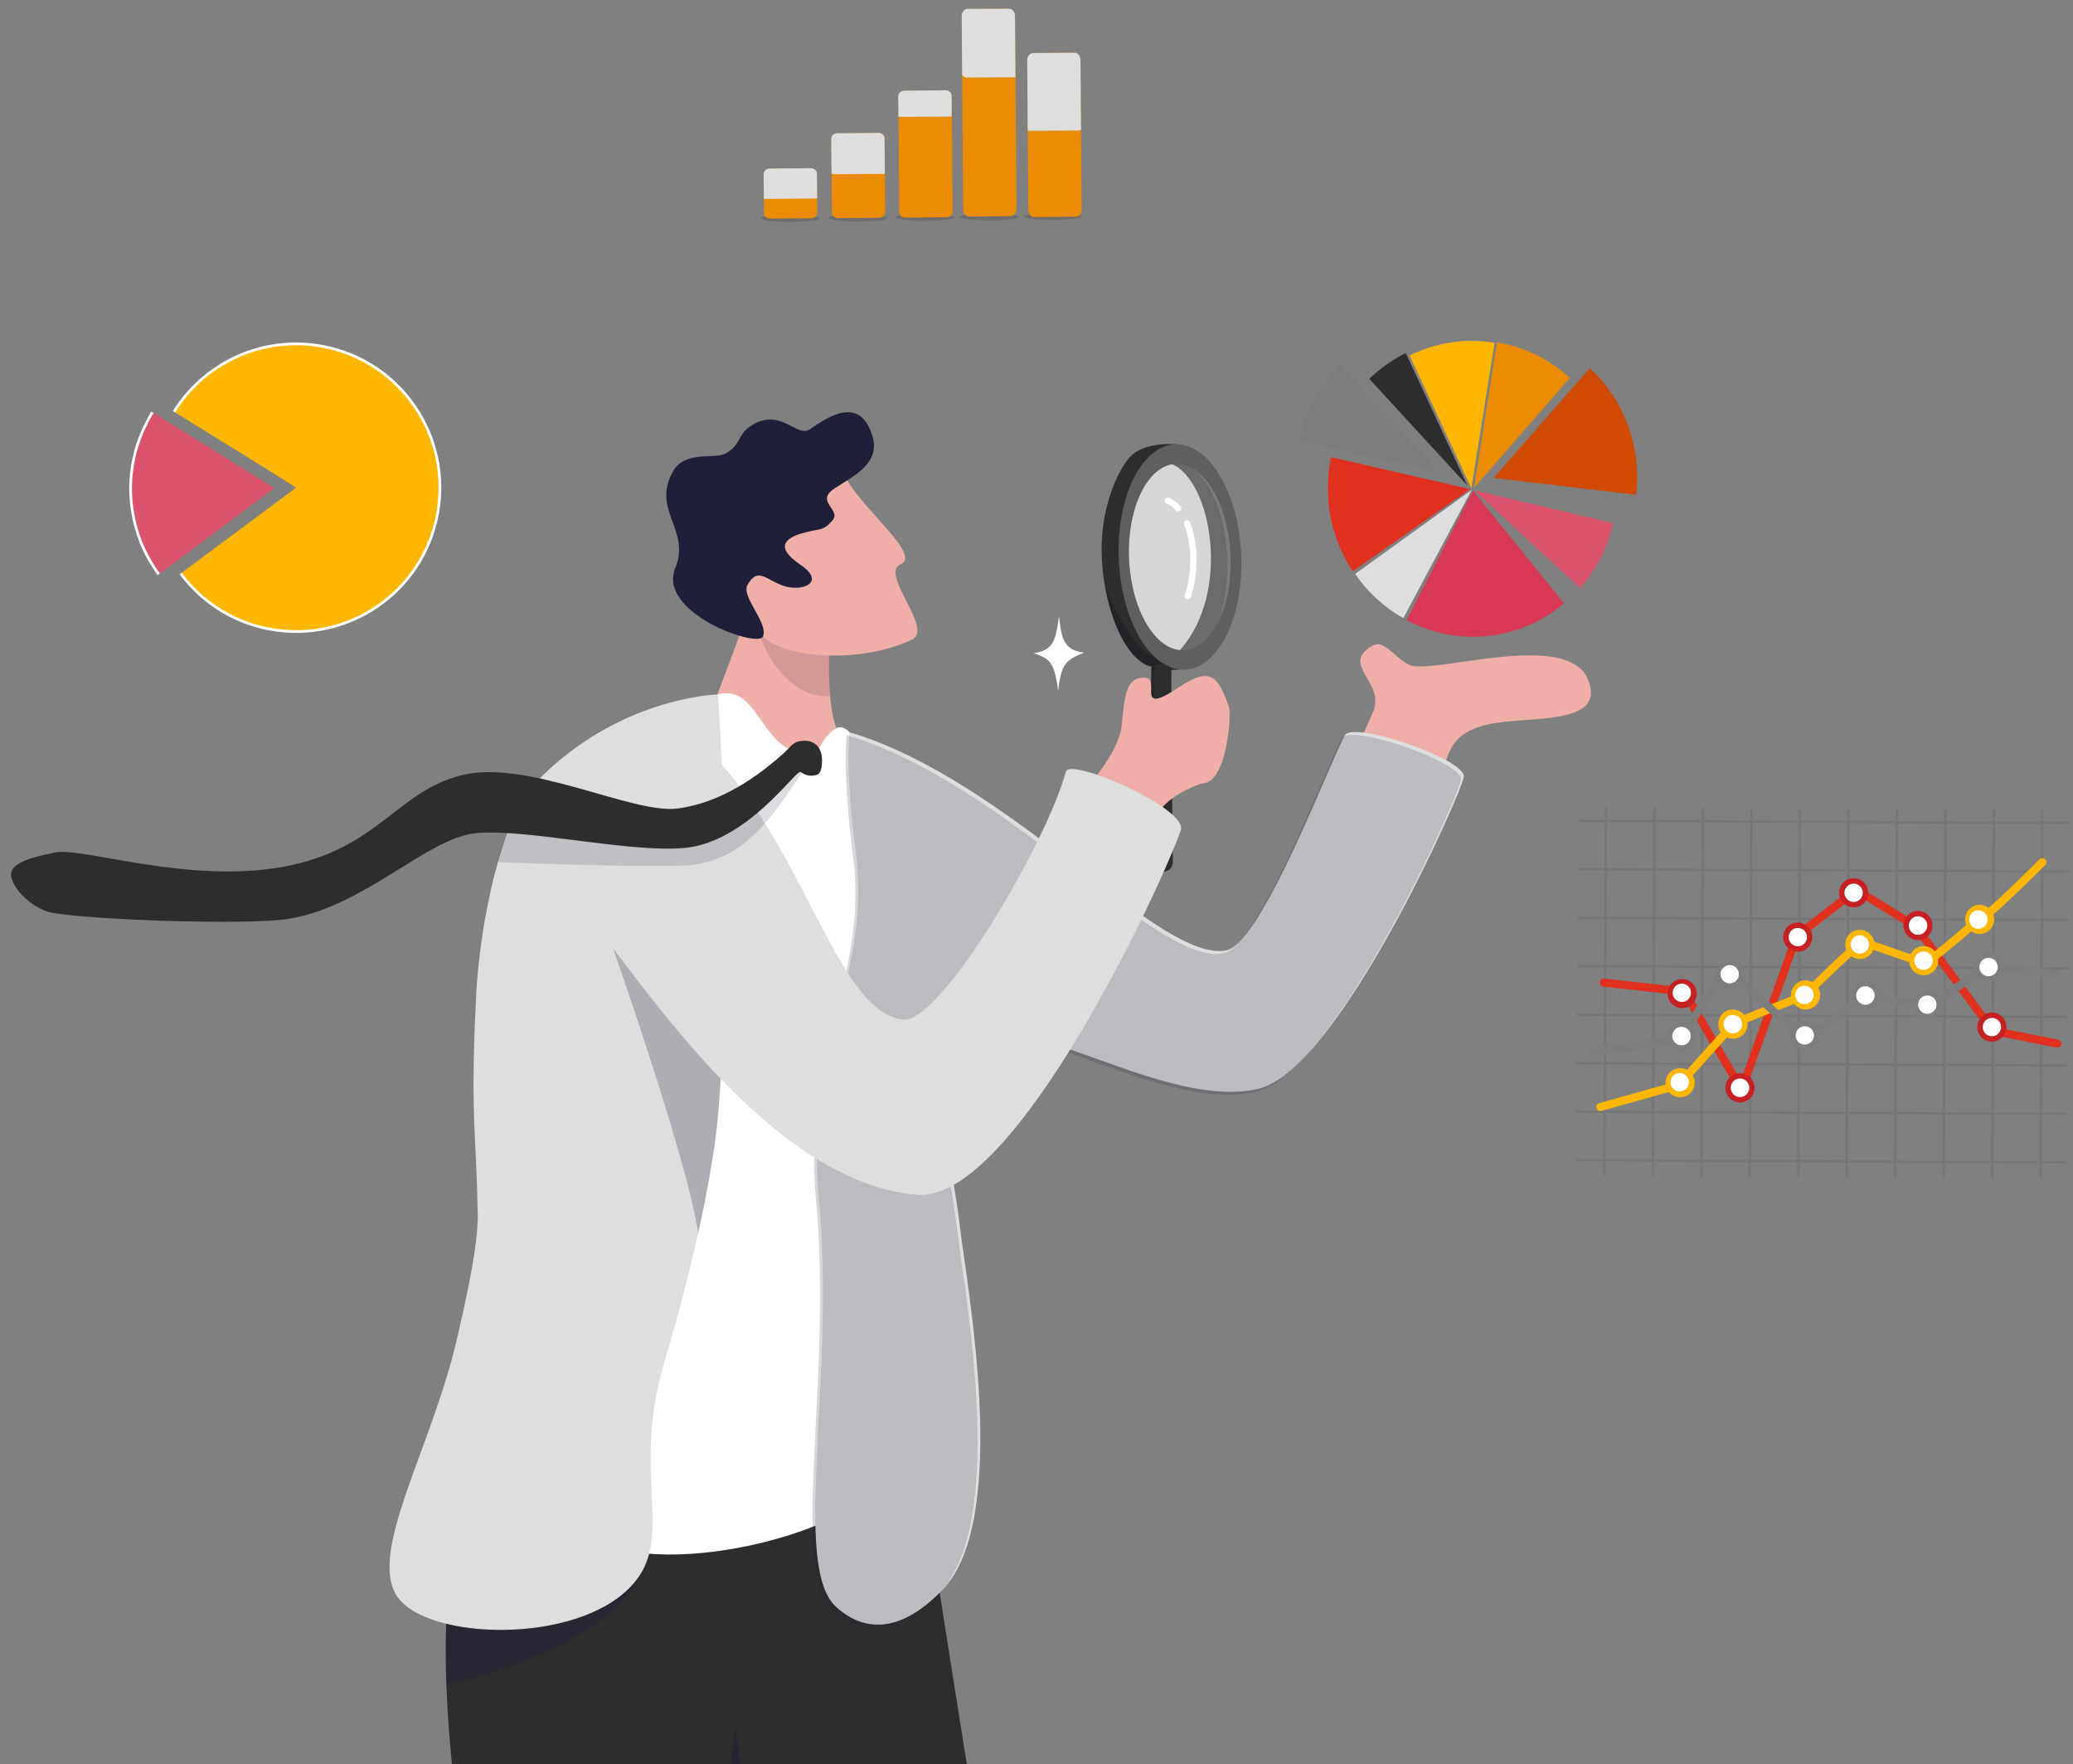 <?xml version="1.0" encoding="utf-8"?>
<!-- Generator: Adobe Illustrator 27.9.3, SVG Export Plug-In . SVG Version: 9.03 Build 53313)  -->
<svg version="1.1" id="Layer_1" xmlns="http://www.w3.org/2000/svg" xmlns:xlink="http://www.w3.org/1999/xlink" x="0px" y="0px"
	 viewBox="0 0 1965.6 1672.6" style="enable-background:new 0 0 1965.6 1672.6;" xml:space="preserve">
<rect x="0" y="0" width="1965.6" height="1672.6" fill="#808080" stroke="none"/>
<style type="text/css">
	.st0{clip-path:url(#SVGID_00000034076405226516182950000010002295479236330145_);fill:#EFAEA6;}
	.st1{opacity:0.14;clip-path:url(#SVGID_00000034076405226516182950000010002295479236330145_);fill:#1F1F3B;}
	.st2{clip-path:url(#SVGID_00000034076405226516182950000010002295479236330145_);fill:#FFFFFF;}
	.st3{clip-path:url(#SVGID_00000034076405226516182950000010002295479236330145_);fill:#1F1F3B;}
	.st4{clip-path:url(#SVGID_00000034076405226516182950000010002295479236330145_);fill:#2D2D2D;}
	.st5{opacity:0.46;clip-path:url(#SVGID_00000034076405226516182950000010002295479236330145_);fill:#1F1F3B;}
	.st6{opacity:0.62;clip-path:url(#SVGID_00000034076405226516182950000010002295479236330145_);fill:#1F1F3B;}
	.st7{opacity:0.43;clip-path:url(#SVGID_00000034076405226516182950000010002295479236330145_);fill:#1F1F3B;}
	.st8{clip-path:url(#SVGID_00000034076405226516182950000010002295479236330145_);fill:#DEDEDE;}
	.st9{opacity:0.18;clip-path:url(#SVGID_00000034076405226516182950000010002295479236330145_);fill:#1F1F3B;}
	.st10{opacity:0.25;clip-path:url(#SVGID_00000034076405226516182950000010002295479236330145_);fill:#1F1F3B;}
	.st11{clip-path:url(#SVGID_00000034076405226516182950000010002295479236330145_);}
	.st12{fill:#EFAEA6;}
	.st13{fill:#1F1F3B;}
	.st14{fill:#2D2D2D;}
	.st15{fill:#7D7D7D;}
	.st16{opacity:0.15;fill:#0D0D1E;}
	.st17{opacity:0.72;fill:#FFFFFF;}
	.st18{opacity:0.26;fill:#0D0D1E;}
	.st19{opacity:0.24;fill:#FFFFFF;}
	.st20{opacity:0.2;fill:#0D0D1E;}
	.st21{opacity:0.16;fill:#1F1F39;}
	.st22{fill:none;stroke:#FFFFFF;stroke-width:5.915;stroke-linecap:round;stroke-miterlimit:10;}
	.st23{fill:#EB8C00;}
	.st24{fill:#E0301E;}
	.st25{fill:#DEDEDE;}
	.st26{fill:#FFB600;}
	.st27{fill:#D93954;}
	.st28{fill:#D04A02;}
	.st29{fill:#DB536A;}
	.st30{opacity:0.1;}
	.st31{fill:none;stroke:#231F20;stroke-width:2.15;stroke-miterlimit:10;}
	.st32{fill:none;stroke:#E0301E;stroke-width:7.642;stroke-linecap:round;stroke-linejoin:round;stroke-miterlimit:10;}
	.st33{fill:#C62020;}
	.st34{fill:#FFFFFF;}
	.st35{fill:none;stroke:#FFB600;stroke-width:7.642;stroke-linecap:round;stroke-linejoin:round;stroke-miterlimit:10;}
	.st36{fill:none;stroke:#7D7D7D;stroke-width:7.642;stroke-linecap:round;stroke-linejoin:round;stroke-miterlimit:10;}
	.st37{fill:none;stroke:#FFFFFF;stroke-width:2.578;stroke-miterlimit:10;}
	.st38{opacity:0.23;fill:#32323F;}
</style>
<g>
	<defs>
		<rect id="SVGID_1_" x="-587.3" y="-232.2" width="3000" height="2000"/>
	</defs>
	<clipPath id="SVGID_00000183230866399892870900000004667067063595361981_">
		<use xlink:href="#SVGID_1_"  style="overflow:visible;"/>
	</clipPath>
	<path style="clip-path:url(#SVGID_00000183230866399892870900000004667067063595361981_);fill:#EFAEA6;" d="M1409.6,687.1
		c-54.4,13.2-26.1,50.7-69.8,91.9l-70.6-28.3c0,0,21.7-51.1,32.6-75.6c11.4-25.7-24-41.5-7.6-57.7c15.1-14.9,20.8-1.5,36.8,9.7
		c1,0.7,2,1.4,3.1,2.1c0.4,0.2,0.8,0.5,1.2,0.7c2.5,1.5,6.8,2,12.5,1.9c6-0.1,13.5-0.9,21.9-2c39.8-5.2,101-17.3,126.6,2.2
		c1.4,1.1,2.6,2.2,3.8,3.4c2.3,2.5,4.2,5.3,5.6,8.7C1524.2,689.3,1447.6,677.9,1409.6,687.1z"/>
	<path style="clip-path:url(#SVGID_00000183230866399892870900000004667067063595361981_);fill:#EFAEA6;" d="M745.5,758.2l-85-23.8
		c-0.8-38.8,40.7-120.2,46.8-154.9c6.7-38.1,53.7-73.2,53.7-73.2l28.6,79.9l-1.8,6.7c0,0-0.5,5.5-1,14.1v0
		c-0.8,13.3-1.4,33.8,0.3,52.7c1,11.5,2.8,22.3,6,30.5c6.7,17.4,2.7,43.2,21.3,69.9C828.3,780.1,745.5,758.2,745.5,758.2z"/>
	<path style="opacity:0.14;clip-path:url(#SVGID_00000183230866399892870900000004667067063595361981_);fill:#1F1F3B;" d="
		M787.1,659.8c-45.4,4.5-78.1-65.2-66-78.6c8.3-9.3,39.3,12.7,39.3,12.7l26.4,13.2v0C786.1,620.3,785.4,640.9,787.1,659.8z"/>
	<path style="clip-path:url(#SVGID_00000183230866399892870900000004667067063595361981_);fill:#FFFFFF;" d="M959.5,2851.2
		c3.7-36.6,0.9-129.4,0.9-129.4l-101.2-3.5l5.4,139.4l66.9,44.3L959.5,2851.2z"/>
	<path style="clip-path:url(#SVGID_00000183230866399892870900000004667067063595361981_);fill:#1F1F3B;" d="M967.7,2821.1
		c8.5-6.5,27.5,16.4,31.5,31.8c9,35.2,121.9,39.7,142,42.9c10.4,1.6,27.1,53.4-24.6,53.2c-44.7-0.2-187.8-0.3-236.7-0.8
		c-10.2-0.1-19.2-6.8-21.6-16.3c-8.8-34-9.9-113.8,3.8-114.9C880.4,2821,935.1,2846,967.7,2821.1z"/>
	<path style="clip-path:url(#SVGID_00000183230866399892870900000004667067063595361981_);fill:#FFFFFF;" d="M570.6,2851.8
		c3.9-36.6,1.7-129.4,1.7-129.4l-101.2-4.1l4.6,139.4l66.6,44.7L570.6,2851.8z"/>
	<path style="clip-path:url(#SVGID_00000183230866399892870900000004667067063595361981_);fill:#1F1F3B;" d="M581.7,2810.2
		c10.9,0.7,8.9,10.9,12.7,26.3c8.7,35.3,137.2,58.2,157.3,61.5c10.4,1.7,26.6,53.6-25,53c-44.7-0.6-187.8-1.9-236.7-2.8
		c-10.2-0.2-19.1-6.9-21.5-16.5c-8.5-34.1-11.7-127.6,2-128.7C488.8,2807.3,532.2,2807,581.7,2810.2z"/>
	<path style="clip-path:url(#SVGID_00000183230866399892870900000004667067063595361981_);fill:#2D2D2D;" d="M425.7,1640.6
		c1.3,16.6,3,34.6,5.3,54.3c8.7,74,27.1,323.7,22.6,482.2c-4.5,157.8,9.5,526.9,9.5,583.5c47.9,21,77.6,14.5,146.1,0
		c0,0,12.2-304.6,25.7-571.2c11-216.5,14.1-194.8,53.9-470.5l0,0c0.5,1.3,10.1,28.1,24.3,69.5c30.2,88.2,80.6,242.3,104.8,353.9
		c37.7,174.1,18,627.8,33.8,643.5c47,27.7,126.6,30.4,147.8-8.1c0,0,9-561.1-7.7-649c-11.3-59.8-107-645.4-128.4-802.7
		c0,0-421.5-91.9-434.5,52.1c-1.8,19.7-2.3,37.1-2,53.7c0.3,22.4-0.9,43.1-2.1,65.8C422.8,1534.7,420.9,1577.1,425.7,1640.6z"/>
	<path style="opacity:0.46;clip-path:url(#SVGID_00000183230866399892870900000004667067063595361981_);fill:#1F1F3B;" d="
		M651.7,1639.8c0,0,0,0.1,0.1,0.2c0.8-0.5,1.1-0.7,1.2-0.8C652.7,1639.2,651.7,1639.8,651.7,1639.8z"/>
	<path style="opacity:0.62;clip-path:url(#SVGID_00000183230866399892870900000004667067063595361981_);fill:#1F1F3B;" d="
		M688.8,1718.9L688.8,1718.9c0.5,1.3,19,53.5,33.1,94.8l-24.7-175.3C697.3,1638.4,692.8,1663.8,688.8,1718.9z"/>
	<path style="opacity:0.43;clip-path:url(#SVGID_00000183230866399892870900000004667067063595361981_);fill:#1F1F3B;" d="
		M423.3,1597.3c3.5-0.8,166-35.4,187.9-116.8c0,0-141.2,12.1-186.4,17C422.8,1534.7,421.9,1576.3,423.3,1597.3z"/>
	<path style="clip-path:url(#SVGID_00000183230866399892870900000004667067063595361981_);fill:#FFFFFF;" d="M680.8,658.3
		c37.6-10.2,41.3,51.9,79.2,55c20,1.6,15.6-7.1,25.1-16.4c5.8-5.7,11.3-12.1,20.5-2.6c187.2,192.1-7.7,676.3,16.1,710.1
		c19.5,27.6-138.9,88-238.4,63.7c-136.4-33.3-128.1-181.4-124.2-209.8c4-28.3,91.8-509.3,91.8-509.3S620,712.4,680.8,658.3z"/>
	<path style="clip-path:url(#SVGID_00000183230866399892870900000004667067063595361981_);fill:#DEDEDE;" d="M1275.4,696.9
		c-11.4,17.8-78.5,197.5-112.6,204.1c-63.1,12.3-205.8-162-357.3-206.8c0,0-4.6,32.2,6.2,116c14.3,110.8-48,189.6-35.4,323.6
		c16.4,173.4-26.3,350.4,16.4,389.5c24.9,22.8,59.4,27.2,101-16.1c65.5-68,22.4-291.2,16.5-344.2c-2.3-20.6-7.4-48.4-11.8-77.3
		c-5.4-35.8,23.6-81.1,39.3-96.9c33-33.1,169.5,64.3,256.1,43.3c76-18.5,192.9-282.2,194.2-295.7
		C1389.7,719.9,1284.1,683.5,1275.4,696.9z"/>
	<path style="opacity:0.18;clip-path:url(#SVGID_00000183230866399892870900000004667067063595361981_);fill:#1F1F3B;" d="
		M1272.7,699.7c-11.4,17.8-78.5,197.5-112.6,204.1c-63.1,12.3-205.8-162-357.3-206.8c0,0-4.6,32.2,6.2,116
		c14.3,110.8-48,189.6-35.4,323.6C790,1310,747.3,1487,790,1526.1c24.9,22.8,59.4,27.2,101-16.1c65.5-68,22.4-291.2,16.5-344.2
		c-2.3-20.6-7.4-48.4-11.8-77.3c-5.4-35.8,23.6-81.1,39.3-96.9c33-33.1,169.5,64.3,256.1,43.3c76-18.5,192.9-282.2,194.2-295.7
		C1386.9,722.6,1281.3,686.2,1272.7,699.7z"/>
	<path style="clip-path:url(#SVGID_00000183230866399892870900000004667067063595361981_);fill:#DEDEDE;" d="M685.9,971.9
		c-1,27.3-2.5,54.4-4.6,80.5c-2.8,34.5-10.3,76.1-19.3,116.7c-10.3,46.3-22.7,91.3-32.2,122.9c-25.4,84.3-3.4,139.1-14.3,181
		c-2.9,11.2-8.2,21.5-17.4,31.1c-52.5,55.3-192.2,50.9-221.1,10c-29.1-41.3,32.2-140.5,56.5-245.6l0,0c2.2-9.4,4.2-18.6,6.2-27.6
		c8-36.8,13.7-69,13.3-90.2c-0.3-16.2-0.8-29.5-1.3-41.3c0,0,0,0,0,0c-0.3-7.7-0.7-14.7-1-21.5c-0.1-2.4-0.2-4.8-0.3-7.1
		c-1.1-22.4-1.8-42.9-1.2-75.7c0.3-16.1,1-35.1,2.1-58.7c3.5-72,24.1-170.6,56.8-204.7c77.8-81.1,172.6-83.4,172.6-83.4
		C683.7,695.3,690.9,835.3,685.9,971.9z"/>
	<path style="opacity:0.25;clip-path:url(#SVGID_00000183230866399892870900000004667067063595361981_);fill:#1F1F3B;" d="
		M685.9,971.9c-1,27.3-2.5,54.4-4.6,80.5c-2.8,34.5-10.3,76.1-19.3,116.7c-0.2-0.9-0.3-1.9-0.5-2.9
		c-11.5-73.9-86.9-286.3-86.9-286.3L685.9,971.9z"/>
	<g style="clip-path:url(#SVGID_00000183230866399892870900000004667067063595361981_);">
		<path class="st12" d="M802.3,453.4c15.2,29.1,72,73,51.6,81.6c-20.4,8.7,32.1,61.5,10.7,71.5c-51.8,24.2-126.2,16.8-143.6-5.7
			c-17.4-22.5-43.5-95-43.5-95L802.3,453.4z"/>
		<path class="st13" d="M760.4,505.6c17.4-5.1,19.5-1.4,28.8-12c9.3-10.6-17.5-18,2.6-30.9c20.1-12.8,43.3-24.3,35.2-50.1
			c-11.8-37.3-41.2-18.1-59.1-5.6c-11.5,8.1-26.1-18.1-50.9-6.1c-19.4,9.4-12.3,20-29.2,29.1c-10.2,5.5-38.4-3.1-49.6,16.8
			c-20.9,37,17.1,55.3,2.1,91.7c-17.5,42.5,78.3,76.1,83.1,65c5.6-12.9-21-37.8-14.6-49c9.7-17,16.6-5.5,33.4,0.6
			c17.9,6.6,41.8-2.8,16.9-19.6C734.2,518.7,744.7,510.2,760.4,505.6z"/>
	</g>
	<g style="clip-path:url(#SVGID_00000183230866399892870900000004667067063595361981_);">
		<g>
			<path class="st14" d="M1134.8,630c0,0-5.6,3.5-15.9,4.7c-3.8,0.4-8.1,0.6-13.1,0.1c-3.7-0.4-7.7-1-11.9-2.2
				c-1.4-0.4-2.9-0.8-4.4-1.3c-0.7-0.2-1.4-0.5-2.1-0.8c-18.7-8-33.7-39.9-39.9-76.1c-1.5-8.6-2.4-17.3-2.8-26.1
				c-2.2-48.2,17.1-86.1,28.1-96.5c7.3-6.9,22.6-12.4,44.4-10.4c1,0.1,2,0.2,3,0.3l0.9,13.6l0.4,5.1l0.7,10.6l10,142.8l1.4,19.9
				l0.5,7L1134.8,630z"/>
			
				<ellipse transform="matrix(0.999 -3.321831e-02 3.321831e-02 0.999 -16.973 37.429)" class="st15" cx="1118" cy="529.5" rx="48.7" ry="95"/>
			
				<ellipse transform="matrix(0.999 -3.321831e-02 3.321831e-02 0.999 -17.061 37.352)" class="st16" cx="1115.6" cy="532.1" rx="48.7" ry="95"/>
			<path class="st17" d="M1119.7,615.3c-5.4,6.3-10.7,10.2-15.8,12.1c-24.4-16.2-41.9-60.1-41.2-109c0.2-14.5,2-28.2,5.1-40.3
				c0,0,0,0,0,0c20.4-26.2,37.1-39.9,37.1-39.9c2.1,0.3,4.1,0.9,6.1,1.7C1148.3,455.2,1167.8,559.9,1119.7,615.3z"/>
			<path class="st18" d="M1093.9,632.6c-1.9,1.5,13,2.2,10.2,3.6c0.3-3-16.9-4.5-16.8-5.7c-18.7-8-33.7-39.9-39.9-76.1
				c11.9,31.9,32.4,64,47.6,68.7l0,0c2.3,0.7,3.5,1.8,3.6,3.1c0.1,0.4,4,3.1,4.5,3.3C1120.3,636.6,1096.3,630.8,1093.9,632.6z"/>
			<path class="st14" d="M1177,536.9c0.8-58.8-24.6-110.4-56.7-115.3c-1-0.2-2-0.3-3-0.3c-22.9-1.3-42.7,22-51.6,57.6c0,0,0,0,0,0
				c-3.1,12.2-4.9,25.8-5.1,40.3c-0.6,44.3,13.7,84.6,34.5,103.8c1.2,1.1,2.4,2.1,3.6,3.1c1,0.8,2,1.5,3.1,2.2
				c4.9,3.3,10.1,5.4,15.5,6.2c0.6,0.1,1.2,0.2,1.7,0.2C1150.3,637.8,1176.1,594.6,1177,536.9z M1166.9,535.4
				c-0.1,4.7-0.3,9.3-0.8,13.8c-3.2,31.7-15.9,56.2-32.5,64.4c-5.1,2.5-10.5,3.5-16.2,2.6c-26.6-4-47.6-46.8-47-95.4
				c0.6-41.6,16.9-74.1,38.3-80.1c3.6-1,7.4-1.3,11.2-0.7c0.5,0.1,1,0.2,1.6,0.3c19.8,4.2,36.3,29.7,42.6,62.8
				C1166.1,513.3,1167.1,524.2,1166.9,535.4z"/>
			<path class="st19" d="M1177,536.9c0.8-58.8-24.6-110.4-56.7-115.3c-1-0.2-2-0.3-3-0.3c-22.9-1.3-42.7,22-51.6,57.6c0,0,0,0,0,0
				c-3.1,12.2-4.9,25.8-5.1,40.3c-0.6,44.3,13.7,84.6,34.5,103.8c1.2,1.1,2.4,2.1,3.6,3.1c1,0.8,2,1.5,3.1,2.2
				c4.9,3.3,10.1,5.4,15.5,6.2c0.6,0.1,1.2,0.2,1.7,0.2C1150.3,637.8,1176.1,594.6,1177,536.9z M1166.9,535.4
				c-0.1,4.7-0.3,9.3-0.8,13.8c-3.2,31.7-15.9,56.2-32.5,64.4c-5.1,2.5-10.5,3.5-16.2,2.6c-26.6-4-47.6-46.8-47-95.4
				c0.6-41.6,16.9-74.1,38.3-80.1c3.6-1,7.4-1.3,11.2-0.7c0.5,0.1,1,0.2,1.6,0.3c19.8,4.2,36.3,29.7,42.6,62.8
				C1166.1,513.3,1167.1,524.2,1166.9,535.4z"/>
			<g>
				<path class="st14" d="M1102.1,827c-3.9,1.3-8.6-0.4-11.5-9.4c-5.1-15.9,0.8-147,1.1-178.3c0-2.5,0-4.3,0-5.3c0-0.4,0-0.7,0-0.8
					c0-1.4,1.2-2.2,3.1-2.6c1.9-0.4,6.1-1.3,8.5-0.8c3.7,0.7,7.9,3,7.5,5.6c-0.6,4,1,171.7,1.3,179.7
					C1112.4,825.5,1105.8,825.7,1102.1,827z"/>
				<path class="st20" d="M1102.1,827c-3.9,1.3-8.6-0.4-11.5-9.4c-5.7-17.7,1.3-179.5,1.1-184.5c0-1.4,1.2-2.2,3.1-2.6
					C1094.7,659.2,1090.7,796.1,1102.1,827z"/>
			</g>
		</g>
		<path class="st12" d="M1139.7,742.6c-63.6,22.7-44.5,59.2-59.6,78.3c0,0-72-37.4-68.7-50.1c2-7.8,49-49.4,52.3-84.1
			c2.6-26.7,3.8-44.5,21.2-44.3c17.4,0.2-10.6,38.3,33.3,8.9c30.4-20.3,37-9.1,47,18.6C1168,677.9,1163,743.7,1139.7,742.6z"/>
	</g>
	<path style="clip-path:url(#SVGID_00000183230866399892870900000004667067063595361981_);fill:#DEDEDE;" d="M660.5,700.8
		C761.9,791.3,790.3,958.2,856,966.6c35.3,4.5,135.4-165.3,154.7-235.1c3.8-13.8,116.1,34.9,108.9,55.7
		c-17.5,50.5-157.1,353-249.8,345.5c-154.5-12.4-284.9-242.7-327.8-281c-29.1-26-10.9-150.2,42.6-148.1
		C638,705.8,660.5,700.8,660.5,700.8z"/>
	<g style="clip-path:url(#SVGID_00000183230866399892870900000004667067063595361981_);">
		<path class="st21" d="M761.3,732.8c-3.1-1.9-31.4,56.8-71.6,76.9c-11.1,5.6-23.1,9.5-35.7,10.5c-36.9,2.9-182.6-2.9-182.6-2.9
			s11.2-39.5,28.2-56c34,9.6,130,25.1,149.2,22.5c14.3-1.9,27.6-6.1,40-11.8c23.3-10.5,42.8-25.9,57.6-39.2
			c7.5-6.8,8.4-16.8,17.7-17.4C776.4,714.8,765.2,735.3,761.3,732.8z"/>
		<path class="st14" d="M779.2,716.8c-0.6-5.9-5.1-15.4-17.8-14.5c-9.6,0.6-10.2,4.4-18,11.5c-23.4,21-58.5,47.1-100.9,52.7
			c-42.4,5.6-141.3-46.7-203.8-31.8c-62.6,15-80,70.7-170.4,87.1c-90.5,16.4-189.4-18.8-216.1-13.6c-26.7,5.2-42.7,11.3-41.7,21.7
			c1,10.4,14.9,27.3,34,34.2s185.4,13.8,229,7c71.2-11.2,130.8-75.9,176.7-81.1c46-5.1,143.8,18.3,197.7,14
			c60.2-4.8,107-74.7,111.1-72.2c4.1,2.5,7.8,4.9,15.5,2.8C779.6,733.1,779.8,722.7,779.2,716.8z"/>
	</g>
	<g style="clip-path:url(#SVGID_00000183230866399892870900000004667067063595361981_);">
		<path class="st22" d="M1117.1,481.9c-2.8-3.2-6.1-5.7-9.7-7.3"/>
		<path class="st22" d="M1126.3,565.1c7.5-22.8,6.8-50-0.7-68.9"/>
	</g>
	<path style="clip-path:url(#SVGID_00000183230866399892870900000004667067063595361981_);fill:#FFFFFF;" d="M980.3,619.2
		c18-2.8,20.6-10.7,23.9-35.2c2.3,23.3,5.3,32.1,23.6,34.8c-16,6.6-21.6,9.1-24.4,36C999.5,627.4,996,625,980.3,619.2z"/>
	<g style="clip-path:url(#SVGID_00000183230866399892870900000004667067063595361981_);">
		<path class="st14" d="M1391.4,460.4l-58.5-125.7c-12.7,6.3-24.3,14.6-34.5,24.5L1391.4,460.4L1391.4,460.4z"/>
		<path class="st23" d="M1488.5,358.3c-18.8-17.3-42.5-29.4-69.1-33.7l-21.6,137.7L1488.5,358.3z"/>
		<path class="st24" d="M1262.2,433.4c-0.7,3.1-1.2,6.3-1.7,9.5c-5.1,36,3.7,70.9,22.2,98.7l111.2-77.9L1262.2,433.4z"/>
		<path class="st25" d="M1395.1,464.7l-110.2,79.4c11.8,17.2,27.4,31.6,45.7,41.9l64.7-121.3L1395.1,464.7z"/>
		<path class="st26" d="M1395.2,462.6l21.9-137.6c-1.2-0.2-2.5-0.4-3.8-0.6c-27.2-3.7-53.7,1.2-76.7,12.7l58.5,125.7L1395.2,462.6z"
			/>
		<path class="st15" d="M1363.8,446.9L1363.8,446.9l-0.2-0.1l0.1-0.1l-92.9-101.2c-19.5,19.1-33.7,44.2-39.4,73l132.2,28.5
			L1363.8,446.9z"/>
		<path class="st27" d="M1333.7,587.9l62.7-122.3l0.3-0.3l0.1,0l0,0.3l0.1-0.2l86.1,106.6C1440.7,607.8,1381.6,613.5,1333.7,587.9z"
			/>
		<path class="st28" d="M1416.6,453l0.4,0.2l134.3,15.9c5.5-46.7-12.2-90.8-43.9-120.1l-90.8,103.8L1416.6,453z"/>
		<path class="st29" d="M1397.9,464.8l131.6,31.2c-3.6,16.2-10.2,32-19.9,46.6c-3.5,5.3-7.3,10.3-11.4,14.9L1397.9,464.8
			L1397.9,464.8z"/>
	</g>
	<g style="clip-path:url(#SVGID_00000183230866399892870900000004667067063595361981_);">
		<g class="st30">
			<g>
				<polyline class="st31" points="1522.8,765.3 1522.7,778.2 1522.5,824.2 1522.3,870.2 1522.1,916.1 1521.9,962.1 1521.7,1008.1 
					1521.5,1054.1 1521.2,1100 1521.2,1114.5 				"/>
				<polyline class="st31" points="1567.1,1115.3 1567.1,1114.7 1567.2,1100.2 1567.4,1054.3 1567.6,1008.3 1567.8,962.3 
					1568.1,916.3 1568.3,870.4 1568.5,824.4 1568.7,778.4 1568.8,765.5 				"/>
				<polyline class="st31" points="1613.1,1115.5 1613.1,1115 1613.2,1100.5 1613.4,1054.5 1613.6,1008.5 1613.8,962.5 1614,916.6 
					1614.2,870.6 1614.5,824.6 1614.7,778.6 1614.7,765.8 				"/>
				<polyline class="st31" points="1659.1,1115.7 1659.1,1115.2 1659.2,1100.7 1659.4,1054.7 1659.6,1008.7 1659.8,962.7 
					1660,916.8 1660.2,870.8 1660.4,824.8 1660.6,778.8 1660.7,766 				"/>
				<polyline class="st31" points="1705.1,1115.9 1705.1,1115.4 1705.1,1100.9 1705.3,1054.9 1705.6,1008.9 1705.8,963 1706,917 
					1706.2,871 1706.4,825 1706.6,779.1 1706.7,766.2 				"/>
				<polyline class="st31" points="1751,1116.1 1751,1115.6 1751.1,1101.1 1751.3,1055.1 1751.5,1009.1 1751.7,963.2 1752,917.2 
					1752.2,871.2 1752.4,825.2 1752.6,779.3 1752.6,766.4 				"/>
				<polyline class="st31" points="1797,1116.3 1797,1115.8 1797.1,1101.3 1797.3,1055.3 1797.5,1009.3 1797.7,963.4 1797.9,917.4 
					1798.1,871.4 1798.3,825.5 1798.6,779.5 1798.6,766.6 				"/>
				<polyline class="st31" points="1843,1116.5 1843,1116 1843.1,1101.5 1843.3,1055.5 1843.5,1009.6 1843.7,963.6 1843.9,917.6 
					1844.1,871.6 1844.3,825.7 1844.5,779.7 1844.6,766.8 				"/>
				<polyline class="st31" points="1889,1116.7 1889,1116.2 1889,1101.7 1889.2,1055.7 1889.5,1009.8 1889.7,963.8 1889.9,917.8 
					1890.1,871.8 1890.3,825.9 1890.5,779.9 1890.6,767 				"/>
				<polyline class="st31" points="1934.9,1117 1934.9,1116.4 1935,1101.9 1935.2,1056 1935.4,1010 1935.6,964 1935.8,918 
					1936.1,872.1 1936.3,826.1 1936.5,780.1 1936.5,767.2 				"/>
			</g>
			<g>
				<polyline class="st31" points="1960.2,1102 1960.1,1102 1935,1101.9 1889,1101.7 1843.1,1101.5 1797.1,1101.3 1751.1,1101.1 
					1705.1,1100.9 1659.2,1100.7 1613.2,1100.5 1567.2,1100.2 1521.2,1100 1494.5,1099.9 				"/>
				<polyline class="st31" points="1960.4,1056.1 1960.3,1056.1 1935.2,1056 1889.2,1055.7 1843.3,1055.5 1797.3,1055.3 
					1751.3,1055.1 1705.3,1054.9 1659.4,1054.7 1613.4,1054.5 1567.4,1054.3 1521.5,1054.1 1494.7,1053.9 				"/>
				<polyline class="st31" points="1960.6,1010.1 1960.5,1010.1 1935.4,1010 1889.5,1009.8 1843.5,1009.6 1797.5,1009.3 
					1751.5,1009.1 1705.6,1008.9 1659.6,1008.7 1613.6,1008.5 1567.6,1008.3 1521.7,1008.1 1494.9,1008 				"/>
				<polyline class="st31" points="1960.8,964.1 1960.7,964.1 1935.6,964 1889.7,963.8 1843.7,963.6 1797.7,963.4 1751.7,963.2 
					1705.8,963 1659.8,962.7 1613.8,962.5 1567.8,962.3 1521.9,962.1 1495.2,962 				"/>
				<polyline class="st31" points="1961,918.1 1961,918.1 1935.8,918 1889.9,917.8 1843.9,917.6 1797.9,917.4 1752,917.2 1706,917 
					1660,916.8 1614,916.6 1568.1,916.3 1522.1,916.1 1495.4,916 				"/>
				<polyline class="st31" points="1961.3,872.2 1961.2,872.2 1936.1,872.1 1890.1,871.8 1844.1,871.6 1798.1,871.4 1752.2,871.2 
					1706.2,871 1660.2,870.8 1614.2,870.6 1568.3,870.4 1522.3,870.2 1495.6,870 				"/>
				<polyline class="st31" points="1961.5,826.2 1961.4,826.2 1936.3,826.1 1890.3,825.9 1844.3,825.7 1798.3,825.5 1752.4,825.2 
					1706.4,825 1660.4,824.8 1614.5,824.6 1568.5,824.4 1522.5,824.2 1495.8,824.1 				"/>
				<polyline class="st31" points="1961.7,780.2 1961.6,780.2 1936.5,780.1 1890.5,779.9 1844.5,779.7 1798.6,779.5 1752.6,779.3 
					1706.6,779.1 1660.6,778.8 1614.7,778.6 1568.7,778.4 1522.7,778.2 1496,778.1 				"/>
			</g>
		</g>
		<g>
			<polyline class="st32" points="1520.7,931.5 1597.2,940.1 1651.3,1033.3 1703.8,887.2 1760.3,843.6 1816.7,878.6 1889.7,977.3 
				1950.7,989.4 			"/>
			<g>
				<g>
					
						<ellipse transform="matrix(0.968 -0.252 0.252 0.968 -185.851 432.749)" class="st33" cx="1594.7" cy="941.2" rx="13.8" ry="13.8"/>
				</g>
				<circle class="st34" cx="1594.7" cy="941.2" r="8.7"/>
			</g>
			<g>
				<g>
					<path class="st33" d="M1637.9,1024.3c3.9-6.6,12.3-8.8,18.9-4.9c6.6,3.9,8.8,12.3,4.9,18.9c-3.9,6.6-12.3,8.8-18.9,4.9
						C1636.2,1039.3,1634,1030.8,1637.9,1024.3z"/>
				</g>
				<path class="st34" d="M1642.3,1026.8c2.4-4.2,7.8-5.6,12-3.1c4.2,2.4,5.6,7.8,3.1,12c-2.4,4.2-7.8,5.6-12,3.1
					C1641.2,1036.4,1639.8,1031,1642.3,1026.8z"/>
			</g>
			<g>
				<g>
					<path class="st33" d="M1692.8,881.4c3.9-6.6,12.3-8.8,18.9-4.9c6.6,3.9,8.8,12.3,4.9,18.9c-3.9,6.6-12.3,8.8-18.9,4.9
						C1691.1,896.5,1688.9,888,1692.8,881.4z"/>
				</g>
				<circle class="st34" cx="1704.7" cy="888.4" r="8.7"/>
			</g>
			<g>
				<g>
					<path class="st33" d="M1745.7,839.4c3.9-6.6,12.3-8.8,18.9-4.9c6.6,3.9,8.8,12.3,4.9,18.9c-3.9,6.6-12.3,8.8-18.9,4.9
						C1744,854.5,1741.8,846,1745.7,839.4z"/>
				</g>
				<circle class="st34" cx="1757.6" cy="846.4" r="8.7"/>
			</g>
			<g>
				<g>
					<path class="st33" d="M1806.7,870.4c3.9-6.6,12.3-8.8,18.9-4.9c6.6,3.9,8.8,12.3,4.9,18.9c-3.9,6.6-12.3,8.8-18.9,4.9
						C1805.1,885.5,1802.8,877,1806.7,870.4z"/>
				</g>
				<path class="st34" d="M1811.1,873c2.4-4.2,7.8-5.6,12-3.1c4.2,2.4,5.6,7.8,3.1,12c-2.4,4.2-7.8,5.6-12,3.1
					C1810.1,882.5,1808.7,877.2,1811.1,873z"/>
			</g>
			<g>
				<g>
					<path class="st33" d="M1876.8,966.7c3.9-6.6,12.3-8.8,18.9-4.9c6.6,3.9,8.8,12.3,4.9,18.9c-3.9,6.6-12.3,8.8-18.9,4.9
						C1875.1,981.8,1872.9,973.3,1876.8,966.7z"/>
				</g>
				<circle class="st34" cx="1888.7" cy="973.7" r="8.7"/>
			</g>
		</g>
		<g>
			<g>
				<path class="st35" d="M1936.6,817.4c0,0-54,53.8-60.1,54.9c-3,0.6-40.9,36-49.9,39.1c-7.6,2.6-51.1-17.7-61.7-17.1
					c-4.2,0.3-54.1,49.7-54.1,49.7s-63.2,24-66.6,26.9c-4.6,3.9-52.2,57.7-52.2,57.7l-74.6,20.9"/>
				<g>
					<g>
						
							<ellipse transform="matrix(0.581 -0.814 0.814 0.581 -167.423 1726.847)" class="st26" cx="1592.7" cy="1026" rx="13.8" ry="13.8"/>
					</g>
					<path class="st34" d="M1601.2,1027.8c-1,4.7-5.7,7.7-10.4,6.7c-4.7-1-7.7-5.7-6.7-10.4c1-4.7,5.7-7.7,10.4-6.7
						C1599.2,1018.5,1602.2,1023.1,1601.2,1027.8z"/>
				</g>
				<g>
					<g>
						<path class="st26" d="M1656.6,973.9c-1.6,7.5-9,12.2-16.5,10.5c-7.5-1.6-12.2-9-10.5-16.5c1.6-7.5,9-12.2,16.5-10.5
							S1658.3,966.4,1656.6,973.9z"/>
					</g>
					<path class="st34" d="M1651.6,972.8c-1,4.7-5.7,7.7-10.4,6.7c-4.7-1-7.7-5.7-6.7-10.4s5.7-7.7,10.4-6.7
						C1649.7,963.4,1652.7,968.1,1651.6,972.8z"/>
				</g>
				<g>
					<g>
						
							<ellipse transform="matrix(0.843 -0.539 0.539 0.843 -238.62 1070.279)" class="st26" cx="1710.9" cy="943.2" rx="13.8" ry="13.8"/>
					</g>
					<path class="st34" d="M1719.5,945.1c-1,4.7-5.7,7.7-10.4,6.7c-4.7-1-7.7-5.7-6.7-10.4s5.7-7.7,10.4-6.7
						C1717.5,935.7,1720.5,940.4,1719.5,945.1z"/>
				</g>
				<g>
					<g>
						<path class="st26" d="M1777,898.3c-1.6,7.5-9,12.2-16.5,10.5c-7.5-1.6-12.2-9-10.5-16.5c1.6-7.5,9-12.2,16.5-10.5
							C1773.9,883.5,1778.6,890.9,1777,898.3z"/>
					</g>
					<path class="st34" d="M1772,897.2c-1,4.7-5.7,7.7-10.4,6.7c-4.7-1-7.7-5.7-6.7-10.4c1-4.7,5.7-7.7,10.4-6.7
						C1770,887.9,1773,892.5,1772,897.2z"/>
				</g>
				<g>
					<g>
						
							<ellipse transform="matrix(0.438 -0.899 0.899 0.438 206.401 2151.523)" class="st26" cx="1823.9" cy="910.7" rx="13.8" ry="13.8"/>
					</g>
					<path class="st34" d="M1832.4,912.6c-1,4.7-5.7,7.7-10.4,6.7c-4.7-1-7.7-5.7-6.7-10.4c1-4.7,5.7-7.7,10.4-6.7
						C1830.5,903.2,1833.4,907.9,1832.4,912.6z"/>
				</g>
				<g>
					<g>
						
							<ellipse transform="matrix(0.843 -0.539 0.539 0.843 -174.149 1147.883)" class="st26" cx="1875.9" cy="871.7" rx="13.8" ry="13.8"/>
					</g>
					<path class="st34" d="M1884.4,873.6c-1,4.7-5.7,7.7-10.4,6.7c-4.7-1-7.7-5.7-6.7-10.4c1-4.7,5.7-7.7,10.4-6.7
						C1882.5,864.3,1885.4,868.9,1884.4,873.6z"/>
				</g>
			</g>
		</g>
		<path class="st36" d="M1510.8,997.5l82.8-12.3c0,0,36.5-61.8,46.1-62c8-0.2,62.2,58,72.5,60.7c4.1,1,56.5-41,56.5-41
			s54.7,12.2,58.8,10.5c5.6-2.2,57.9-37.4,57.9-37.4l65.7,7.3"/>
		<g>
			<g>
				
					<ellipse transform="matrix(0.968 -0.252 0.252 0.968 -179.962 443.628)" class="st15" cx="1640.1" cy="923.6" rx="13.8" ry="13.8"/>
			</g>
			<circle class="st34" cx="1640.1" cy="923.6" r="8.7"/>
		</g>
		<g>
			<g>
				<path class="st15" d="M1699.3,974.6c3.9-6.6,12.3-8.8,18.9-4.9c6.6,3.9,8.8,12.3,4.9,18.9c-3.9,6.6-12.3,8.8-18.9,4.9
					C1697.7,989.6,1695.4,981.2,1699.3,974.6z"/>
			</g>
			<circle class="st34" cx="1711.3" cy="981.6" r="8.7"/>
		</g>
		<g>
			<g>
				<path class="st15" d="M1756.8,936.7c3.9-6.6,12.3-8.8,18.9-4.9c6.6,3.9,8.8,12.3,4.9,18.9c-3.9,6.6-12.3,8.8-18.9,4.9
					C1755.1,951.8,1752.9,943.3,1756.8,936.7z"/>
			</g>
			<path class="st34" d="M1761.2,939.3c2.4-4.2,7.8-5.6,12-3.1c4.2,2.4,5.6,7.8,3.1,12c-2.4,4.2-7.8,5.6-12,3.1
				C1760.1,948.8,1758.7,943.5,1761.2,939.3z"/>
		</g>
		<g>
			<g>
				
					<ellipse transform="matrix(0.968 -0.252 0.252 0.968 -181.148 491.84)" class="st15" cx="1827.5" cy="952.4" rx="13.8" ry="13.8"/>
			</g>
			<circle class="st34" cx="1827.5" cy="952.4" r="8.7"/>
		</g>
		<g>
			<g>
				<path class="st15" d="M1873.5,909.8c3.9-6.6,12.3-8.8,18.9-4.9c6.6,3.9,8.8,12.3,4.9,18.9c-3.9,6.6-12.3,8.8-18.9,4.9
					C1871.9,924.9,1869.6,916.4,1873.5,909.8z"/>
			</g>
			<circle class="st34" cx="1885.5" cy="916.8" r="8.7"/>
		</g>
		<g>
			<g>
				
					<ellipse transform="matrix(0.968 -0.252 0.252 0.968 -196.221 433.964)" class="st15" cx="1594.3" cy="982.2" rx="13.8" ry="13.8"/>
			</g>
			<path class="st34" d="M1586.8,977.8c2.4-4.2,7.8-5.6,12-3.1c4.2,2.4,5.6,7.8,3.1,12c-2.4,4.2-7.8,5.6-12,3.1
				C1585.7,987.3,1584.3,982,1586.8,977.8z"/>
		</g>
	</g>
	<g style="clip-path:url(#SVGID_00000183230866399892870900000004667067063595361981_);">
		<g>
			<path class="st29" d="M260,463l-109.4,81.3c-0.3-0.4-0.6-0.9-1-1.3c-0.3-0.4-0.6-0.9-0.9-1.3c-3.4-4.9-6.5-9.9-9.3-15.2
				c-0.3-0.5-0.5-1-0.7-1.4c-1.8-3.4-3.4-6.9-4.8-10.5c-0.4-1-0.8-1.9-1.1-2.9c-0.6-1.5-1.1-3.1-1.7-4.6c-0.2-0.5-0.4-1-0.5-1.6
				c-0.1-0.4-0.3-0.9-0.4-1.3c-0.9-2.7-1.6-5.5-2.3-8.2c-0.1-0.5-0.3-1.1-0.4-1.6c-0.1-0.5-0.2-1-0.3-1.5c-0.1-0.4-0.2-0.9-0.3-1.3
				c-0.3-1.2-0.5-2.4-0.7-3.6c-0.2-1.1-0.4-2.2-0.6-3.3c-0.7-4.4-1.2-8.8-1.5-13.3c-0.1-1.6-0.2-3.3-0.2-5c-0.1-2.3-0.1-4.6,0-6.8
				c0-1.6,0.1-3.2,0.2-4.9c0.2-3.5,0.6-7.1,1.1-10.6c0.1-0.6,0.2-1.2,0.3-1.8c0.1-0.4,0.1-0.8,0.2-1.3c0-0.3,0.1-0.6,0.1-0.8
				c0.1-0.6,0.2-1.1,0.3-1.7c0.5-2.9,1.2-5.8,1.9-8.7c0.1-0.4,0.2-0.8,0.3-1.3c0.4-1.4,0.7-2.8,1.2-4.2c0.3-1.1,0.7-2.3,1.1-3.4
				c0.2-0.7,0.4-1.3,0.7-2c0.2-0.5,0.3-1,0.5-1.4c0.2-0.6,0.4-1.2,0.6-1.8c0.2-0.5,0.4-1,0.6-1.5c0.8-2.2,1.7-4.4,2.7-6.5
				c0.2-0.5,0.5-1.1,0.7-1.6c1.2-2.6,2.5-5.2,3.8-7.7c0.2-0.3,0.3-0.6,0.5-1c1.2-2.2,2.5-4.4,3.8-6.6
				C171.8,407.9,256.4,460.1,260,463z"/>
			<path class="st37" d="M150.6,544.4c-0.3-0.4-0.6-0.9-1-1.3c-0.3-0.4-0.6-0.9-0.9-1.3c-3.4-4.9-6.5-9.9-9.3-15.2
				c-0.3-0.5-0.5-1-0.7-1.4c-1.8-3.4-3.4-6.9-4.8-10.5c-0.4-1-0.8-1.9-1.1-2.9c-0.6-1.5-1.1-3.1-1.7-4.6c-0.2-0.5-0.4-1-0.5-1.6
				c-0.1-0.4-0.3-0.9-0.4-1.3c-0.9-2.7-1.6-5.5-2.3-8.2c-0.1-0.5-0.3-1.1-0.4-1.6c-0.1-0.5-0.2-1-0.3-1.5c-0.1-0.4-0.2-0.9-0.3-1.3
				c-0.3-1.2-0.5-2.4-0.7-3.6c-0.2-1.1-0.4-2.2-0.6-3.3c-0.7-4.4-1.2-8.8-1.5-13.3c-0.1-1.6-0.2-3.3-0.2-5c-0.1-2.3-0.1-4.6,0-6.8
				c0-1.6,0.1-3.2,0.2-4.9c0.2-3.5,0.6-7.1,1.1-10.6c0.1-0.6,0.2-1.2,0.3-1.8c0.1-0.4,0.1-0.8,0.2-1.3c0-0.3,0.1-0.6,0.1-0.8
				c0.1-0.6,0.2-1.1,0.3-1.7c0.5-2.9,1.2-5.8,1.9-8.7c0.1-0.4,0.2-0.8,0.3-1.3c0.4-1.4,0.7-2.8,1.2-4.2c0.3-1.1,0.7-2.3,1.1-3.4
				c0.2-0.7,0.4-1.3,0.7-2c0.2-0.5,0.3-1,0.5-1.4c0.2-0.6,0.4-1.2,0.6-1.8c0.2-0.5,0.4-1,0.6-1.5c0.8-2.2,1.7-4.4,2.7-6.5
				c0.2-0.5,0.5-1.1,0.7-1.6c1.2-2.6,2.5-5.2,3.8-7.7c0.2-0.3,0.3-0.6,0.5-1c1.2-2.2,2.5-4.4,3.8-6.6"/>
		</g>
		<g>
			<path class="st26" d="M415.8,481.2c-10.4,74.6-79.3,126.6-153.9,116.2c-37.7-5.2-69.6-25.4-90.6-53.7l109.4-81.3
				c-3.7-2.9-88.2-55.1-115.8-72.1c27.6-44.3,79.5-70.6,134.6-63C374.2,337.8,426.2,406.7,415.8,481.2z"/>
			<path class="st37" d="M165,390.3c27.6-44.3,79.5-70.6,134.6-63c74.6,10.4,126.6,79.3,116.2,153.9
				c-10.4,74.6-79.3,126.6-153.9,116.2c-37.7-5.2-69.6-25.4-90.6-53.7"/>
		</g>
	</g>
	<g style="clip-path:url(#SVGID_00000183230866399892870900000004667067063595361981_);">
		<path class="st38" d="M970.5,205c0,1.7,13.2,3.6,28.4,3.5c15.2-0.1,27.5-1.6,27.4-3.3c0-1.7-12.3-3-27.5-2.9
			C983.6,202.4,970.5,203.3,970.5,205z"/>
		<path class="st38" d="M910.1,205.5c0,1.7,13.2,3.6,28.4,3.5s27.5-1.6,27.4-3.3c0-1.7-12.3-3-27.5-2.9S910,203.8,910.1,205.5z"/>
		<path class="st38" d="M848.9,206c0,1.7,13.2,3.6,28.4,3.5c15.2-0.1,27.5-1.6,27.4-3.3c0-1.7-12.3-3-27.5-2.9
			C862,203.4,848.9,204.3,848.9,206z"/>
		<path class="st38" d="M785.4,206.5c0,1.7,13.2,3.6,28.4,3.5s27.5-1.6,27.4-3.3c0-1.7-12.3-3-27.5-2.9S785.4,204.7,785.4,206.5z"/>
		<path class="st38" d="M721.4,206.9c0,1.7,13.2,3.6,28.4,3.5c15.2-0.1,27.5-1.6,27.4-3.3c0-1.7-12.3-3-27.5-2.9
			C734.5,204.3,721.4,205.2,721.4,206.9z"/>
		<g>
			<path class="st23" d="M1025.6,198.5c0,2-0.7,3.9-1.9,5.2c-1,1.1-2.3,1.7-3.7,1.7l-8.4,0.1l-30.8,0.3c-1.6,0-3-0.8-4.1-2
				c-1-1.2-1.6-2.9-1.6-4.8l-0.6-75.6L974,57.2c0-3.8,2.5-6.9,5.6-6.9l26.5-0.2l12.7-0.1c3.1,0,5.7,3,5.7,6.8l0.5,66.5L1025.6,198.5
				z"/>
		</g>
		<g>
			<path class="st23" d="M963.8,198.1c0,2-0.7,3.8-1.8,5c-1,1.1-2.3,1.8-3.8,1.8l-8.4,0.1l-30.8,0.3c-1.6,0-3-0.7-4-2
				c-1.1-1.2-1.7-3-1.7-4.9l-1-127.3l-0.4-55.7c0-3.8,2.5-6.9,5.6-6.9L944,8.4l12.7-0.1c3.1,0,5.7,3,5.7,6.8l0.5,58.2L963.8,198.1z"
				/>
		</g>
		<g>
			<path class="st23" d="M903.2,200.6c0,1.4-0.6,2.7-1.5,3.6c-1,1-2.5,1.7-4.1,1.7l-8.4,0.1l-30.8,0.3c-1.8,0-3.4-0.8-4.5-2
				c-0.8-0.9-1.2-2-1.2-3.2l-0.7-90.4l-0.2-19.1v-0.1c0-2,1.2-3.7,2.9-4.6c0.8-0.4,1.8-0.7,2.8-0.7l20-0.2l6.5-0.1l12.7-0.1
				c3.1,0,5.7,2.3,5.7,5.2l0.2,19.1L903.2,200.6z"/>
		</g>
		<g>
			<path class="st23" d="M839.3,201.1c0,1.4-0.6,2.7-1.5,3.6c-1,1-2.5,1.7-4.1,1.7l-8.4,0.1l-30.8,0.3c-1.8,0-3.4-0.8-4.5-2
				c-0.8-0.9-1.2-2-1.2-3.2l-0.3-36.7l-0.3-33.1c0-2.9,2.5-5.3,5.6-5.3l26.5-0.2L833,126c3.1,0,5.7,2.3,5.7,5.2l0.3,33.5
				L839.3,201.1z"/>
		</g>
		<g>
			<path class="st23" d="M774.9,201.5c0,1.4-0.6,2.7-1.5,3.7c-1,1-2.5,1.7-4.1,1.7l-8.4,0.1l-30.8,0.2c-1.8,0-3.4-0.8-4.5-2
				c-0.8-0.9-1.2-2-1.2-3.2l-0.1-13.7l-0.2-23.1c0-2.9,2.5-5.3,5.6-5.3l26.5-0.2l12.7-0.1c3.1,0,5.7,2.3,5.7,5.2l0.2,23.2
				L774.9,201.5z"/>
		</g>
		<path class="st25" d="M774.8,187.9c-0.6,0.2-1.3,0.3-2,0.3l-14.6,0.1l-31.5,0.3c-0.8,0-1.6-0.1-2.4-0.4l-0.2-23.1
			c0-2.9,2.5-5.3,5.6-5.3l26.5-0.2l12.7-0.1c3.1,0,5.7,2.3,5.7,5.2L774.8,187.9z"/>
		<path class="st25" d="M839,164.7c-0.5,0.1-1.1,0.2-1.6,0.2l-16.7,0.1l-29.5,0.2c-1,0-1.9-0.2-2.7-0.5l-0.3-33.1
			c0-2.9,2.5-5.3,5.6-5.3l26.5-0.2L833,126c3.1,0,5.7,2.3,5.7,5.2L839,164.7z"/>
		<path class="st25" d="M902.4,110.2c-0.7,0.2-1.4,0.3-2.1,0.3l-16.3,0.1l-29.8,0.2c-0.8,0-1.5-0.1-2.3-0.3l-0.2-19.1v-0.1
			c0-2,1.2-3.7,2.9-4.6c0.8-0.4,1.8-0.7,2.8-0.7l20-0.2l6.5-0.1l12.7-0.1c3.1,0,5.7,2.3,5.7,5.2L902.4,110.2z"/>
		<path class="st25" d="M1025,123.2c-0.6,0.3-1.2,0.4-1.9,0.5l-16.2,0.1l-29.9,0.2c-0.9,0-1.7-0.2-2.5-0.7L974,57.2
			c0-3.8,2.5-6.9,5.6-6.9l26.5-0.2l12.7-0.1c3.1,0,5.7,3,5.7,6.8L1025,123.2z"/>
		<path class="st25" d="M962.8,73.2L962.8,73.2l-18.3,0.1l-27.9,0.2c-1.6,0-3.1-0.9-4.3-2.5l-0.4-55.7c0-3.8,2.5-6.9,5.6-6.9
			L944,8.4l12.7-0.1c3.1,0,5.7,3,5.7,6.8L962.8,73.2z"/>
	</g>
</g>
</svg>
